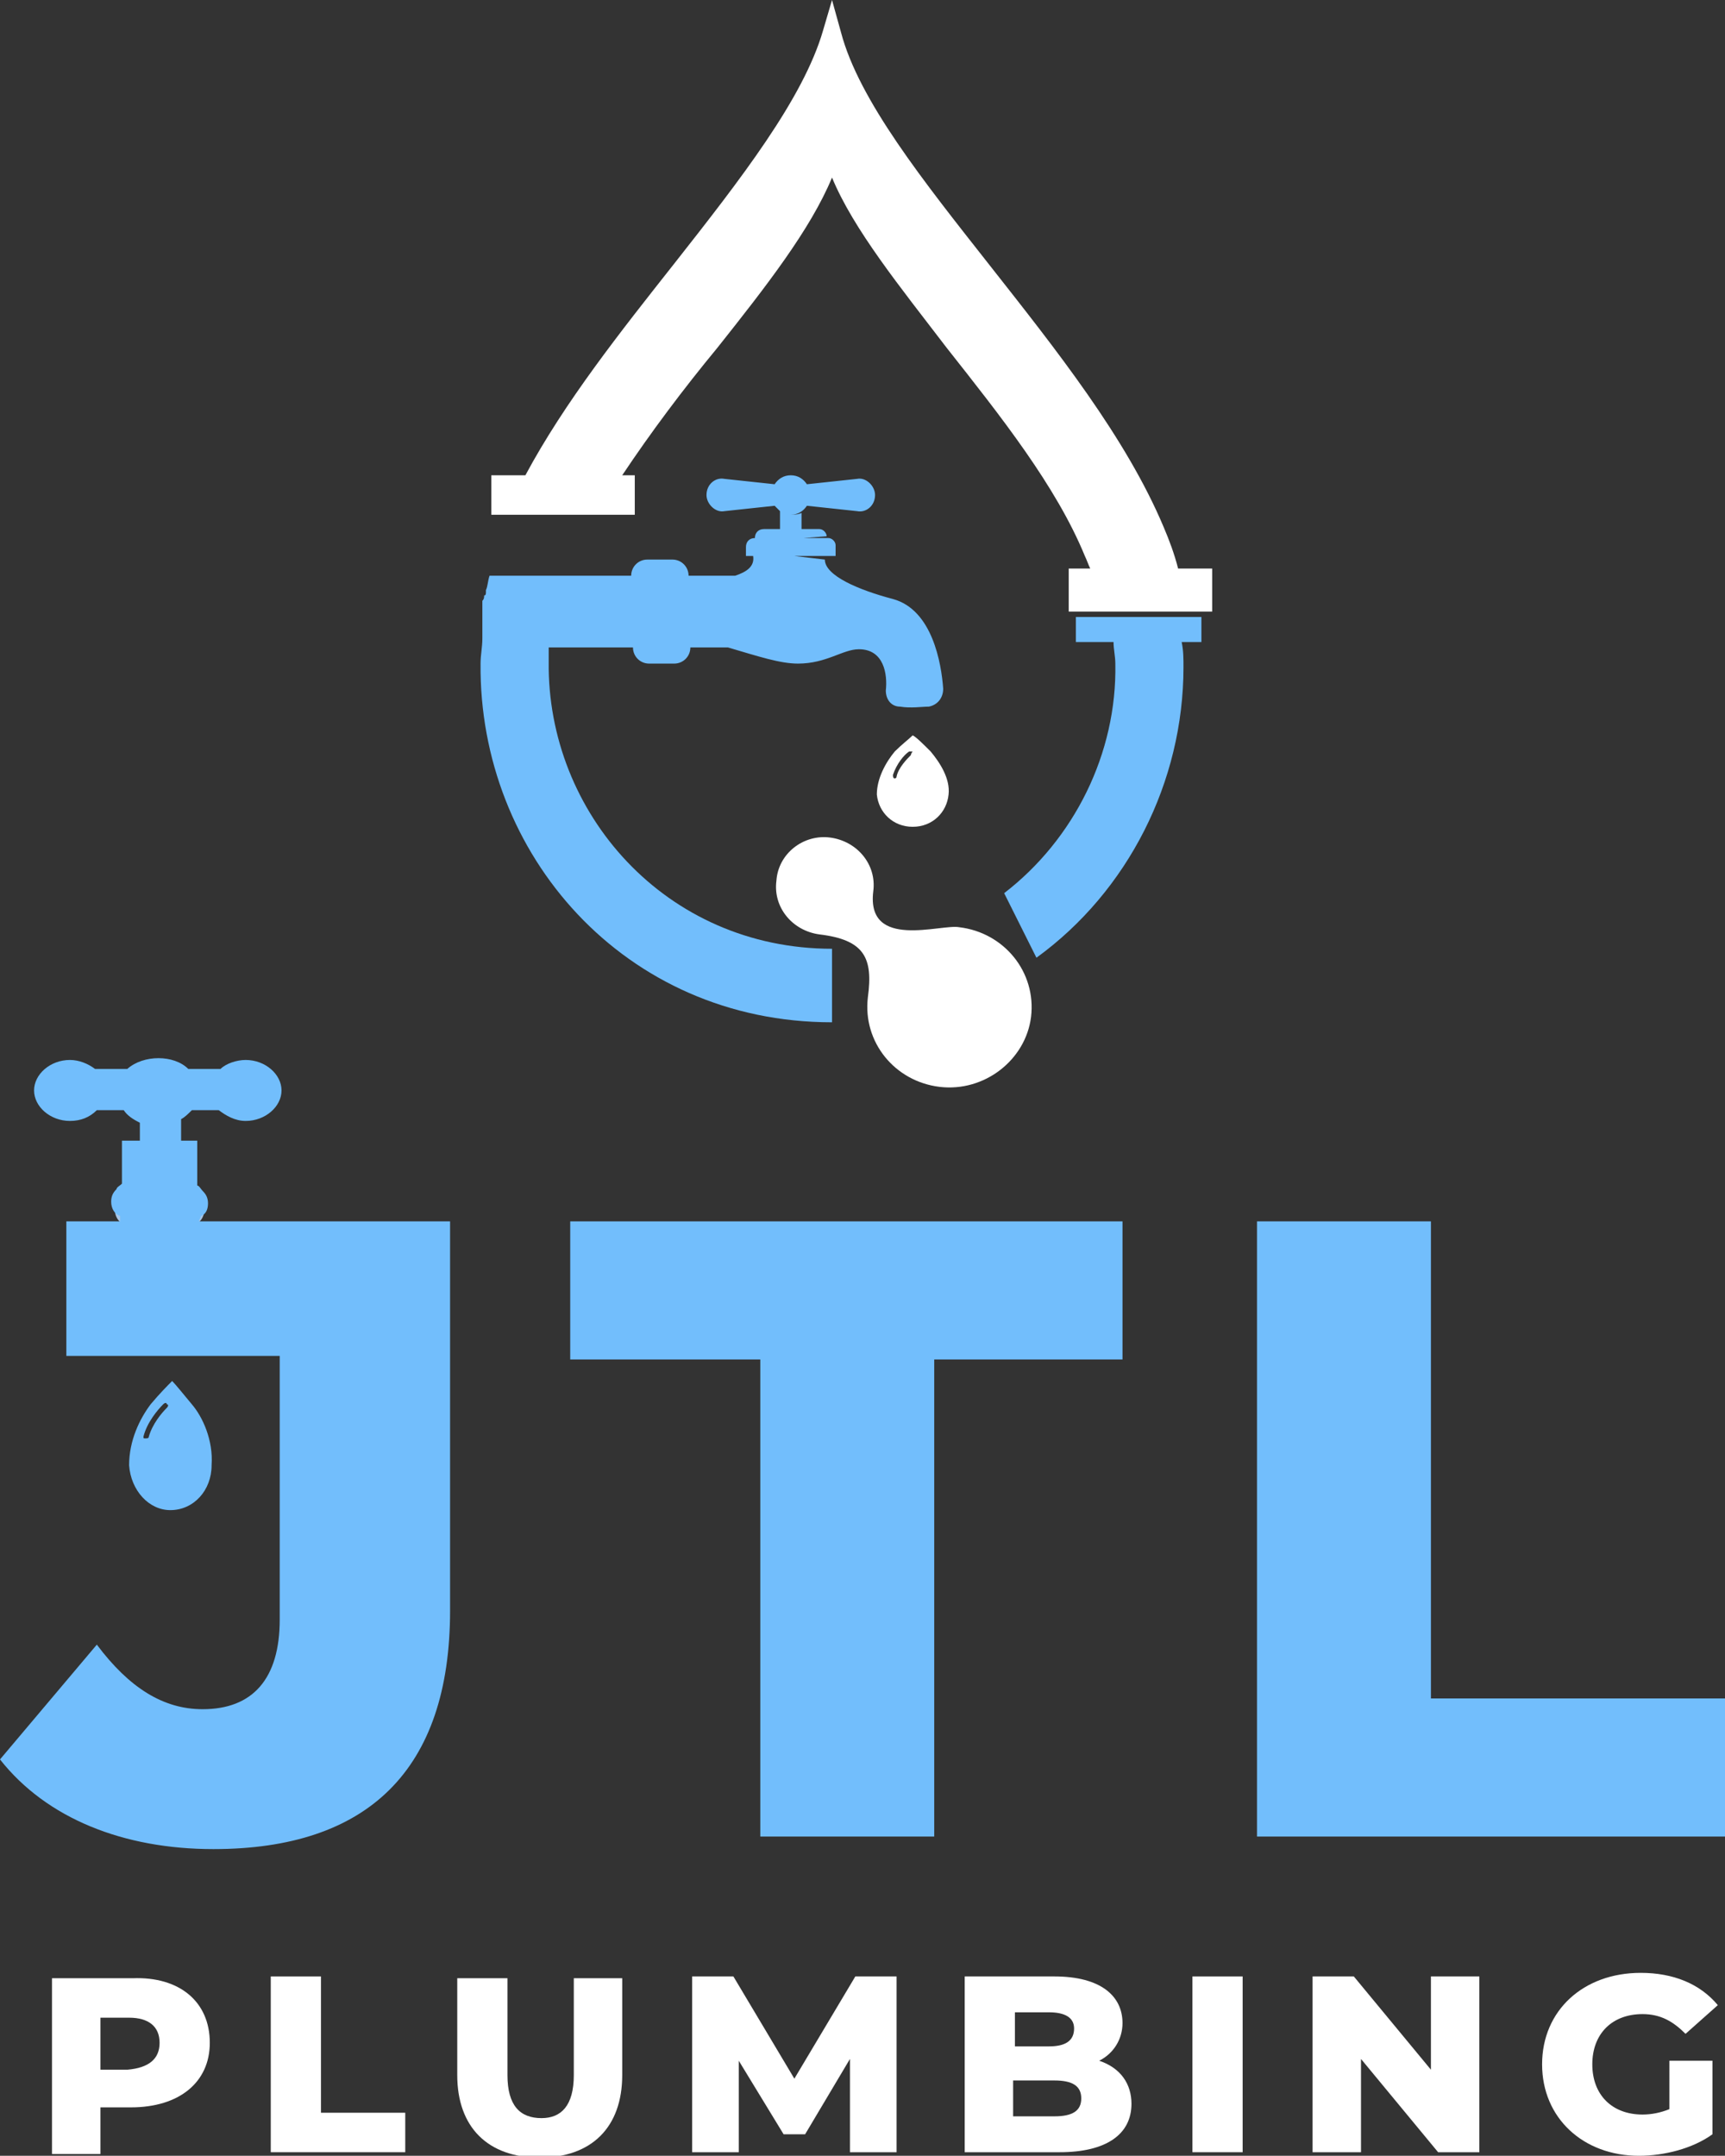<?xml version="1.0" encoding="utf-8"?>
<!-- Generator: Adobe Illustrator 27.5.0, SVG Export Plug-In . SVG Version: 6.00 Build 0)  -->
<svg version="1.1" id="Layer_1" xmlns="http://www.w3.org/2000/svg" xmlns:xlink="http://www.w3.org/1999/xlink" x="0px" y="0px"
	 viewBox="0 0 96.2 120.2" style="enable-background:new 0 0 96.2 120.2;" xml:space="preserve">
<rect x="0" y="0" width="96.2" height="120.2" fill="#333333" stroke="none"/>
<style type="text/css">
	.st0{fill:#FFFFFF;}
	.st1{fill:#72BEFC;}
	.st2{fill:#A7C7E9;}
</style>
<g>
	<g>
		<g>
			<path class="st0" d="M11.7,113.9c0,2.2-1.7,3.6-4.4,3.6H5.6v2.6H2.9v-9.8h4.5C10,110.2,11.7,111.6,11.7,113.9z M8.9,113.9
				c0-0.9-0.6-1.4-1.7-1.4H5.6v2.9h1.5C8.3,115.3,8.9,114.8,8.9,113.9z"/>
		</g>
		<g>
			<path class="st0" d="M15.1,110.2h2.8v7.6h4.7v2.2h-7.5V110.2z"/>
		</g>
		<g>
			<path class="st0" d="M25.5,115.7v-5.4h2.8v5.4c0,1.7,0.7,2.4,1.9,2.4c1.1,0,1.8-0.7,1.8-2.4v-5.4h2.7v5.4c0,2.9-1.7,4.6-4.6,4.6
				S25.5,118.6,25.5,115.7z"/>
		</g>
		<g>
			<path class="st0" d="M47.4,120l0-5.2l-2.5,4.2h-1.2l-2.5-4.1v5.1h-2.6v-9.8h2.3l3.4,5.7l3.4-5.7h2.3l0,9.8H47.4z"/>
		</g>
		<g>
			<path class="st0" d="M63.1,117.3c0,1.7-1.4,2.7-4,2.7h-5.3v-9.8h5c2.6,0,3.8,1.1,3.8,2.6c0,0.9-0.5,1.7-1.3,2.1
				C62.5,115.3,63.1,116.2,63.1,117.3z M56.6,112.2v1.9h1.9c0.9,0,1.4-0.3,1.4-1c0-0.6-0.5-0.9-1.4-0.9H56.6z M60.3,117
				c0-0.7-0.5-1-1.5-1h-2.3v2h2.3C59.8,118,60.3,117.7,60.3,117z"/>
		</g>
		<g>
			<path class="st0" d="M66.5,110.2h2.8v9.8h-2.8V110.2z"/>
		</g>
		<g>
			<path class="st0" d="M82.5,110.2v9.8h-2.3l-4.3-5.2v5.2h-2.7v-9.8h2.3l4.3,5.2v-5.2H82.5z"/>
		</g>
		<g>
			<path class="st0" d="M93,114.9h2.5v4.1c-1.1,0.8-2.7,1.2-4.1,1.2c-3.1,0-5.4-2.1-5.4-5.1c0-3,2.3-5.1,5.5-5.1
				c1.8,0,3.3,0.6,4.3,1.8l-1.8,1.6c-0.7-0.7-1.4-1.1-2.4-1.1c-1.7,0-2.8,1.1-2.8,2.8c0,1.7,1.1,2.8,2.8,2.8c0.5,0,1-0.1,1.5-0.3
				V114.9z"/>
		</g>
	</g>
	<path class="st0" d="M65.7,31.7c-0.2-0.8-0.5-1.6-0.8-2.3c-2.1-5-6-9.9-9.7-14.6c-3.7-4.7-7.3-9.2-8.3-13L46.4,0l-0.5,1.7
		c-1.1,3.8-4.6,8.3-8.3,13c-3,3.8-6.1,7.7-8.3,11.8h-1.9v2.2h8v-2.2h-0.7c1.6-2.4,3.4-4.8,5.3-7.1c2.7-3.4,5.2-6.6,6.4-9.5
		c1.2,2.9,3.8,6.1,6.4,9.5c3,3.8,6.1,7.7,7.7,11.6c0.1,0.2,0.2,0.5,0.3,0.7h-1.2v2.4h8v-2.4H65.7z"/>
	<g>
		<path class="st0" d="M46.3,46.7c1.5,0.2,2.6,1.5,2.4,3c-0.4,3.3,3.8,1.8,4.8,2c2.5,0.3,4.3,2.5,4,5c-0.3,2.4-2.6,4.2-5.1,3.9
			c-2.5-0.3-4.3-2.5-4-5c0.3-2.2-0.2-3.2-2.7-3.5c-1.5-0.2-2.6-1.5-2.4-3C43.4,47.6,44.8,46.5,46.3,46.7L46.3,46.7L46.3,46.7z"/>
	</g>
	<g>
		<path class="st0" d="M51.9,41.9c-0.4-0.4-0.8-0.8-1-0.9c-0.2,0.2-0.6,0.5-1,0.9c-0.5,0.6-1,1.5-1,2.4c0.1,1,0.9,1.8,2,1.8
			c1.1,0,1.9-0.8,2-1.8C53,43.4,52.4,42.5,51.9,41.9L51.9,41.9z M50.8,42.1c-0.2,0.2-0.7,0.7-0.8,1.2c0,0.1-0.1,0.1-0.1,0.1
			c0,0,0,0,0,0c-0.1,0-0.1-0.1-0.1-0.2c0.2-0.6,0.6-1.1,0.9-1.3c0.1,0,0.1,0,0.2,0C50.8,42,50.8,42.1,50.8,42.1L50.8,42.1z"/>
	</g>
	<g>
		<path class="st1" d="M46.4,52.9c-9.3,0-15.9-7.6-15.8-16c0-0.3,0-0.5,0-0.8c2.4,0,4.5,0,4.7,0v0c0,0.5,0.4,0.9,0.9,0.9h1.4
			c0.5,0,0.9-0.4,0.9-0.9v0c0.4,0,0.7,0,1,0c0.7,0,1.1,0,1.1,0c1.7,0.5,2.9,0.9,3.9,0.9c1.6,0,2.5-0.8,3.4-0.8
			c1.4,0,1.6,1.4,1.5,2.3c0,0.5,0.3,0.9,0.8,0.9c0.6,0.1,1.2,0,1.6,0c0.5-0.1,0.8-0.5,0.8-1c-0.1-1.4-0.6-4.4-2.8-5
			c-1.9-0.5-3.8-1.3-3.8-2.2l-1.7-0.2h2.3v-0.6c0-0.2-0.2-0.4-0.4-0.4h-1.4l1.3-0.1c0-0.2-0.2-0.4-0.4-0.4h-1v-0.9
			c-0.2,0.1-0.5,0.1-0.6,0.1c0.4,0,0.7-0.2,0.9-0.5l2.8,0.3c0.5,0.1,1-0.3,1-0.9c0-0.5-0.5-1-1-0.9l-2.8,0.3
			c-0.2-0.3-0.5-0.5-0.9-0.5c-0.4,0-0.7,0.2-0.9,0.5l-2.8-0.3c-0.5-0.1-1,0.3-1,0.9c0,0.5,0.5,1,1,0.9l2.8-0.3
			c0.1,0.1,0.2,0.2,0.3,0.3v1h-0.9c-0.3,0-0.5,0.2-0.5,0.5v0c-0.3,0-0.5,0.2-0.5,0.5v0.5H42c0.1,0.6-0.4,0.9-1,1.1h-2.6
			c0-0.5-0.4-0.9-0.9-0.9h-1.4c-0.5,0-0.9,0.4-0.9,0.9h-4h-3.9c-0.1,0.3-0.1,0.6-0.2,0.8c0,0,0,0,0,0c0,0,0,0.1,0,0.1
			c0,0.1,0,0.2-0.1,0.2c0,0.1,0,0.2-0.1,0.3c0,0.1,0,0.2,0,0.2c0,0.1,0,0.2,0,0.3c0,0.1,0,0.2,0,0.2c0,0.1,0,0.2,0,0.3
			c0,0.1,0,0.2,0,0.2c0,0.1,0,0.2,0,0.3c0,0.1,0,0.1,0,0.2c0,0.1,0,0.2,0,0.3c0,0,0,0.1,0,0.1c0,0.5-0.1,0.9-0.1,1.4
			C26.7,47.6,34.8,57,46.4,57"/>
	</g>
	<g>
		<path class="st1" d="M57.8,53.4c5.1-3.7,8.2-9.8,8.2-16.2c0-0.5,0-0.9-0.1-1.4H67v-1.4h-7v1.4h2.1c0,0.4,0.1,0.8,0.1,1.2
			c0.1,5-2.3,9.8-6.2,12.8"/>
	</g>
	<g>
		<path class="st2" d="M7.4,66.9h2.9c0.1,0,0.1,0.3,0.1,0.7l0,0c0,0.4-0.1,0.7-0.1,0.7H7.4c-0.1,0-0.1-0.3-0.1-0.7l0,0
			C7.3,67.2,7.4,66.9,7.4,66.9L7.4,66.9L7.4,66.9z"/>
	</g>
	<g>
		<path class="st2" d="M7.1,67h3.6c0.1,0,0.2,0.2,0.2,0.4l0,0c0,0.2-0.1,0.4-0.2,0.4H7.1C7,67.8,7,67.6,7,67.4l0,0
			C7,67.2,7,67,7.1,67L7.1,67L7.1,67z"/>
	</g>
	<g>
		<path class="st2" d="M10.7,68.3H7.1c-0.3,0-0.7-0.3-0.7-0.9s0.3-0.9,0.7-0.9h3.6c0.3,0,0.7,0.3,0.7,0.9S11,68.3,10.7,68.3z"/>
	</g>
	<g>
		<g>
			<g>
				<path class="st1" d="M70.1,68.1h9.7v26.6h16.4v7.7H70.1V68.1z"/>
			</g>
		</g>
		<g>
			<polygon class="st1" points="31.8,68.1 31.8,75.8 42.4,75.8 42.4,102.4 52.1,102.4 52.1,75.8 62.6,75.8 62.6,68.1 			"/>
			<path class="st1" d="M11.2,67.8c0.3-0.1,0.4-0.4,0.4-0.7c0-0.3-0.1-0.5-0.3-0.7c-0.1-0.1-0.2-0.3-0.3-0.3v-2.5h-0.9v-1.2
				c0.2-0.1,0.4-0.3,0.6-0.5h1.5c0.4,0.3,0.9,0.6,1.5,0.6c1.1,0,2-0.8,2-1.7c0-0.9-0.9-1.7-2-1.7c-0.5,0-1.1,0.2-1.4,0.5h-1.8
				c-0.8-0.8-2.5-0.8-3.4,0H5.3c-0.4-0.3-0.9-0.5-1.4-0.5c-1.1,0-2,0.8-2,1.7c0,0.9,0.9,1.7,2,1.7c0.6,0,1.1-0.2,1.5-0.6h1.5
				c0.2,0.3,0.5,0.5,0.9,0.7v1H6.8V66c-0.1,0.1-0.3,0.2-0.3,0.3c-0.2,0.2-0.3,0.4-0.3,0.7c0,0.4,0.2,0.7,0.5,0.8c0,0.1,0,0.2,0,0.3
				h-3v7.5h11.9v14.7c0,3.3-1.5,5-4.3,5c-2.2,0-4.1-1.2-5.9-3.6L0,98.1c2.6,3.3,6.9,5,11.9,5c8.6,0,13.2-4.4,13.2-13.3V68.1h-14
				C11.1,68,11.2,67.9,11.2,67.8z"/>
		</g>
		<g>
			<path class="st1" d="M10.7,78.3c-0.5-0.6-0.9-1.1-1.1-1.3c-0.2,0.2-0.7,0.7-1.2,1.3c-0.6,0.8-1.2,2-1.2,3.4
				c0.1,1.4,1.1,2.5,2.3,2.5c1.3,0,2.3-1.1,2.3-2.5C11.9,80.3,11.3,79,10.7,78.3L10.7,78.3z M9.3,78.5c-0.3,0.3-0.8,0.9-1,1.6
				c0,0.1-0.1,0.1-0.2,0.1c0,0,0,0,0,0C8,80.2,8,80.2,8,80.1c0.2-0.8,0.8-1.5,1.1-1.8c0.1-0.1,0.2-0.1,0.2,0
				C9.4,78.3,9.4,78.4,9.3,78.5L9.3,78.5z"/>
		</g>
	</g>
</g>
</svg>
